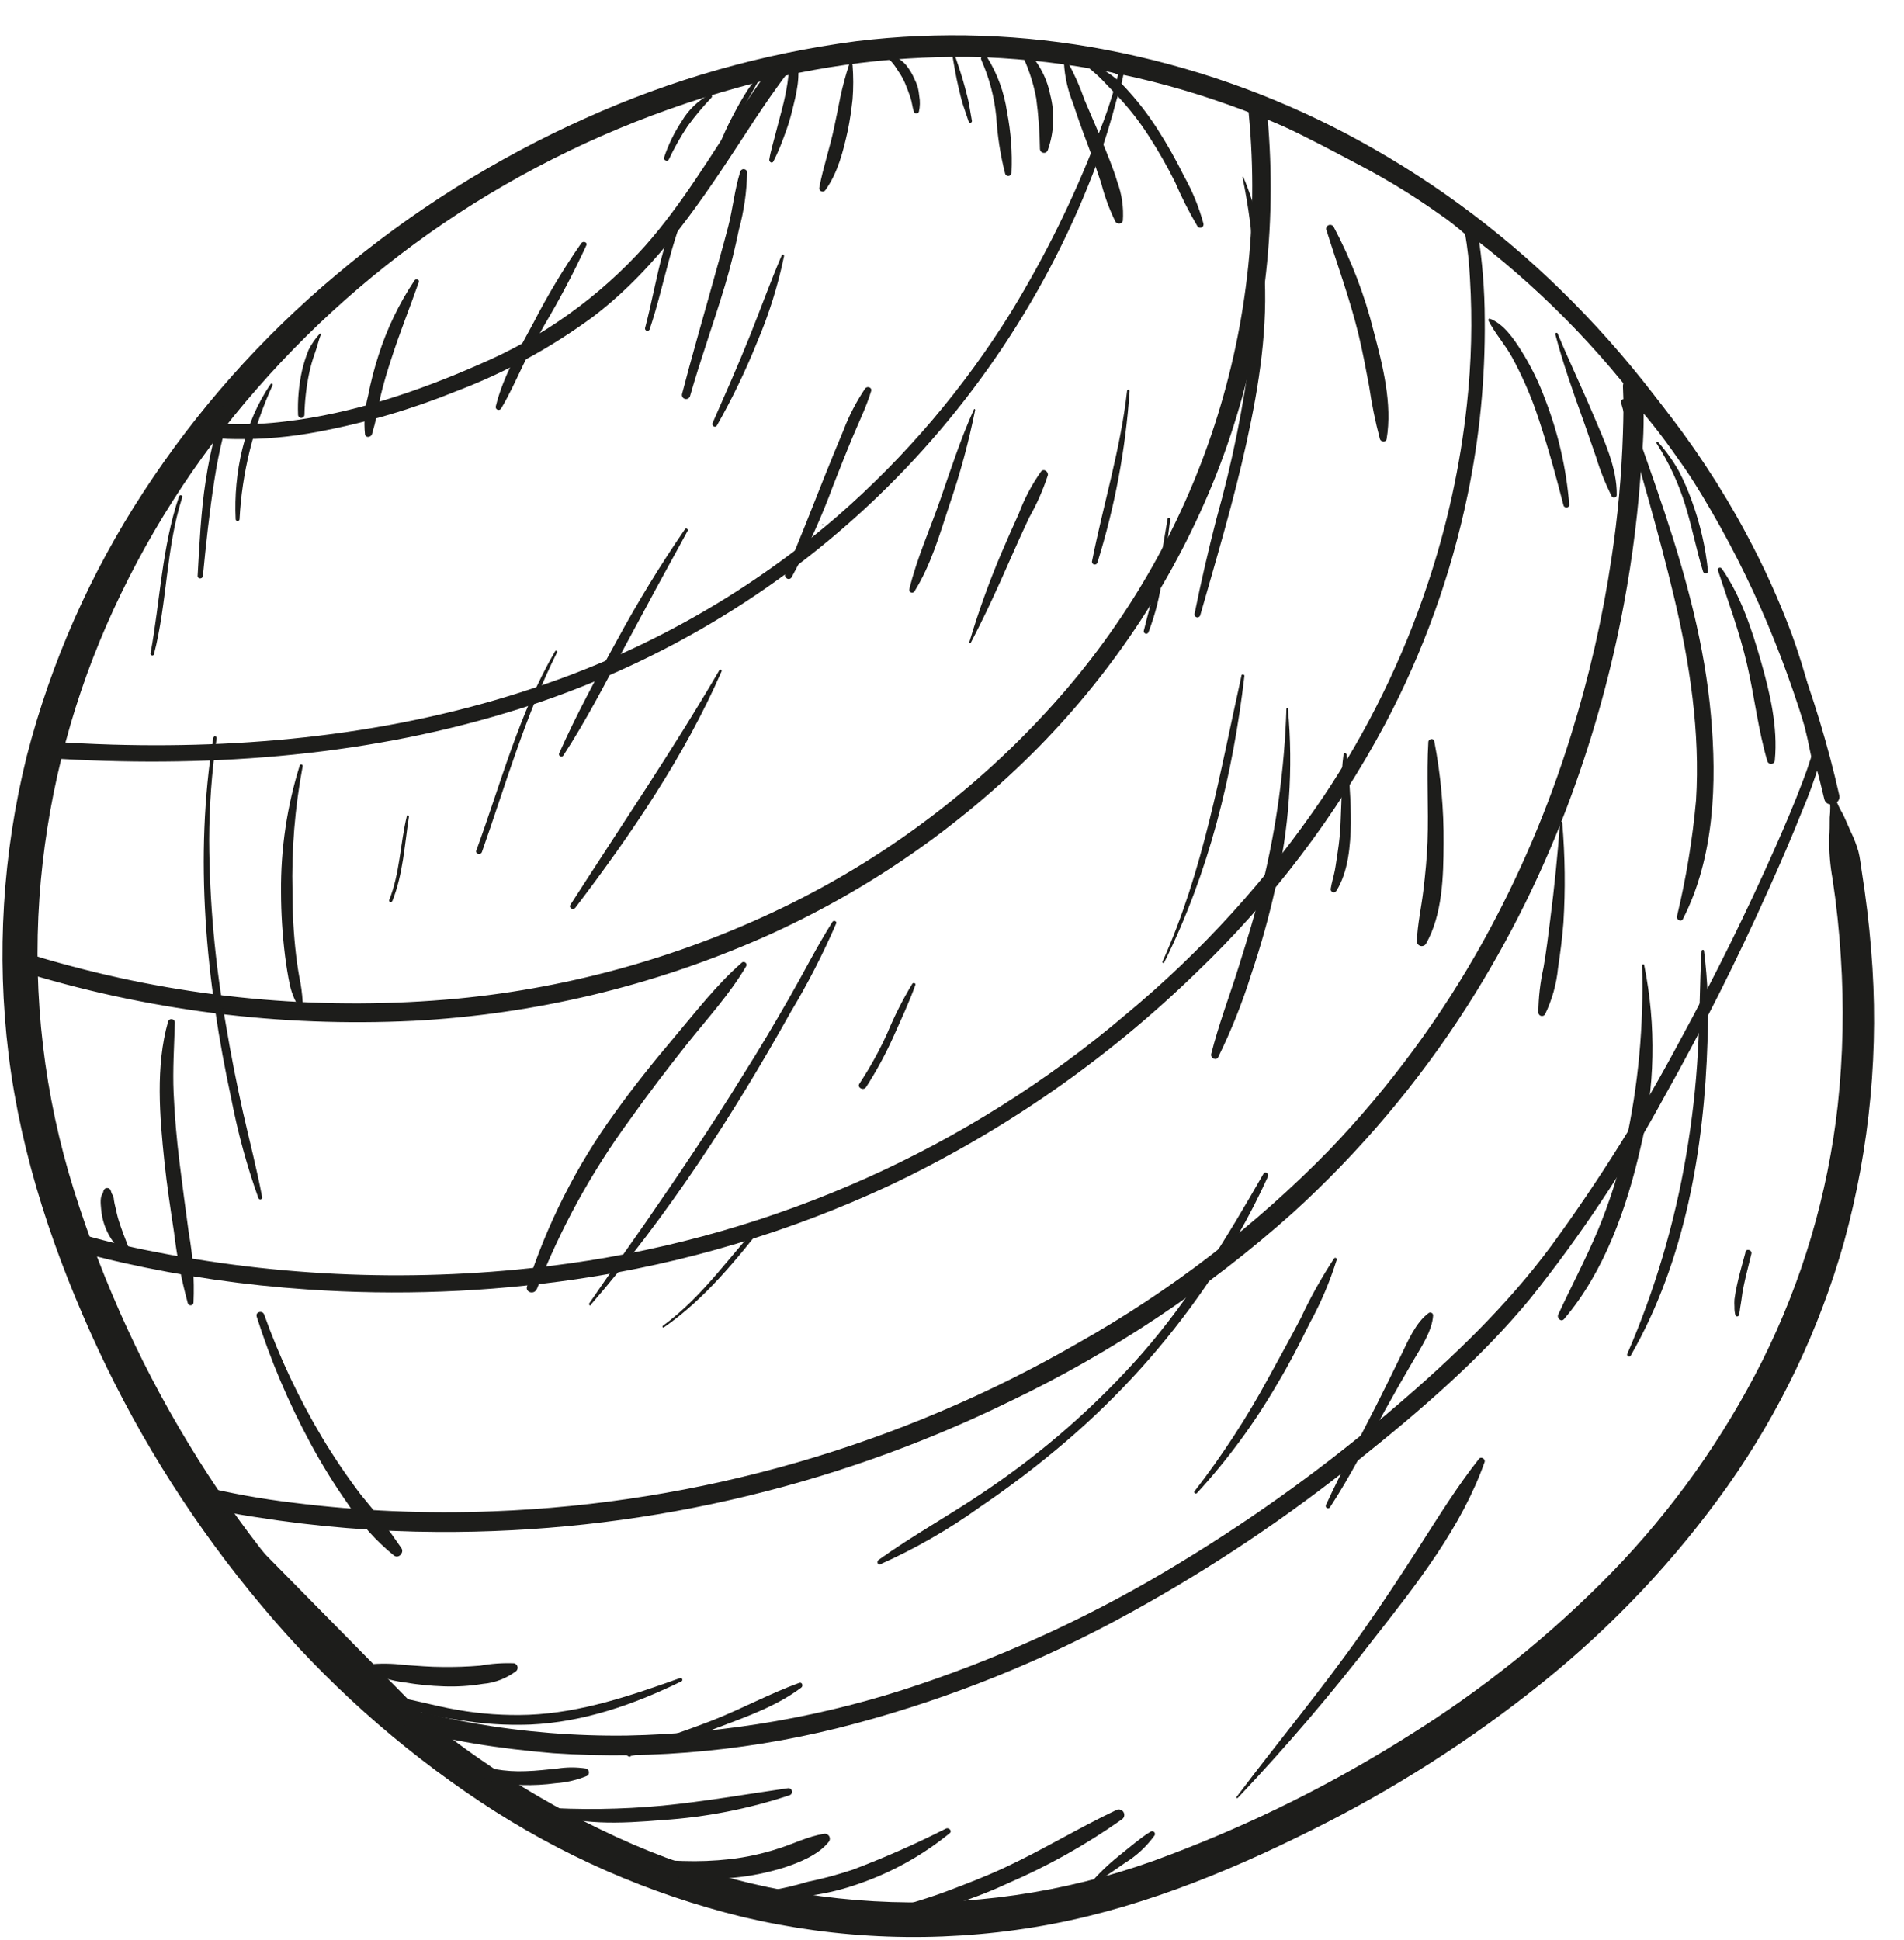 <svg xmlns="http://www.w3.org/2000/svg" width="53" height="54" viewBox="0 0 53 54" fill="none"><path d="M51.198 22.133C50.574 19.369 49.556 16.707 48.176 14.226C46.901 11.961 45.307 9.887 43.44 8.066C41.674 6.339 39.664 4.876 37.472 3.72C35.372 2.616 33.116 1.828 30.78 1.384C28.492 0.947 26.149 0.867 23.836 1.147C21.227 1.488 18.684 2.212 16.291 3.293C13.79 4.414 11.46 5.877 9.371 7.638C7.286 9.38 5.476 11.418 3.998 13.686C2.516 15.95 1.417 18.438 0.744 21.051C0.071 23.763 -0.1 26.572 0.238 29.344C0.589 32.209 1.526 34.966 2.742 37.577C3.935 40.132 5.46 42.523 7.279 44.688C9.036 46.794 11.092 48.638 13.386 50.161C15.605 51.637 18.069 52.718 20.667 53.354C23.326 53.987 26.087 54.084 28.786 53.641C31.501 53.197 34.069 52.159 36.513 50.938C38.805 49.8 40.964 48.419 42.953 46.818C44.91 45.241 46.639 43.406 48.089 41.364C49.55 39.293 50.647 36.994 51.333 34.563C52.059 31.916 52.314 29.163 52.085 26.429C52.027 25.701 51.938 24.974 51.824 24.25C51.795 24.066 51.776 23.874 51.73 23.694C51.676 23.51 51.607 23.331 51.523 23.158C51.455 23.002 51.386 22.847 51.316 22.691C51.217 22.523 51.133 22.347 51.067 22.163C51.046 22.08 50.914 22.114 50.932 22.2C50.952 22.385 50.952 22.57 50.932 22.755C50.932 22.945 50.932 23.133 50.918 23.323C50.912 23.71 50.944 24.095 51.013 24.475C51.121 25.187 51.196 25.907 51.241 26.621C51.333 28.003 51.305 29.39 51.156 30.766C50.881 33.243 50.169 35.652 49.05 37.886C47.964 40.044 46.553 42.027 44.864 43.767C43.168 45.505 41.266 47.033 39.199 48.319C37.108 49.64 34.885 50.747 32.566 51.623C30.101 52.576 27.465 53.024 24.818 52.94C22.172 52.855 19.571 52.241 17.172 51.135C14.786 50.041 12.591 48.58 10.668 46.807C8.678 44.982 6.946 42.9 5.518 40.619C4.045 38.278 2.883 35.76 2.058 33.127C1.233 30.499 0.907 27.742 1.097 24.997C1.281 22.381 1.912 19.815 2.962 17.407C4.01 15.008 5.427 12.783 7.161 10.809C8.904 8.813 10.934 7.08 13.187 5.666C15.466 4.24 17.944 3.152 20.543 2.436C22.783 1.803 25.11 1.52 27.438 1.595C29.732 1.693 31.997 2.134 34.156 2.902C36.382 3.685 38.481 4.781 40.391 6.155C42.414 7.609 44.206 9.353 45.709 11.329C47.321 13.45 48.618 15.785 49.564 18.266C50.06 19.563 50.466 20.891 50.781 22.241C50.841 22.501 51.256 22.389 51.198 22.133Z" fill="#1D1D1B"></path><path d="M31.181 1.855C31.014 2.544 30.792 3.22 30.52 3.876C29.876 5.542 29.083 7.147 28.151 8.673C26.836 10.796 25.208 12.712 23.319 14.359C20.942 16.41 18.19 17.996 15.211 19.029C11.345 20.384 7.214 20.842 3.127 20.725C2.524 20.707 1.923 20.676 1.319 20.635L1.527 20.907C1.813 20.056 2.132 19.216 2.462 18.381C3.05 16.821 3.756 15.307 4.574 13.851C4.943 13.219 5.349 12.563 5.915 12.082L5.707 12.139C5.98 12.194 6.258 12.221 6.536 12.221C7.317 12.233 8.096 12.164 8.862 12.016C10.183 11.768 11.476 11.387 12.719 10.881C14.083 10.363 15.368 9.66 16.537 8.794C18.345 7.407 19.557 5.547 20.78 3.68C21.068 3.234 21.364 2.792 21.677 2.362C21.75 2.262 21.823 2.158 21.899 2.063C21.916 2.041 22.053 1.877 21.933 1.949C21.979 1.933 22.028 1.925 22.078 1.924C22.716 1.82 23.358 1.74 24.001 1.675C25.065 1.561 26.135 1.504 27.205 1.505C28.296 1.483 29.385 1.6 30.445 1.853C30.676 1.91 30.901 1.985 31.121 2.076C31.374 2.18 31.593 1.814 31.338 1.707C29.925 1.114 28.325 1.026 26.805 1.045C25.418 1.068 24.033 1.179 22.66 1.376C22.375 1.396 22.092 1.439 21.814 1.505C21.593 1.577 21.416 1.926 21.284 2.108C21.056 2.421 20.836 2.743 20.62 3.068C19.769 4.355 18.981 5.687 17.953 6.849C16.684 8.261 15.117 9.383 13.362 10.134C11.65 10.889 9.82 11.509 7.95 11.73C7.459 11.792 6.963 11.817 6.468 11.804C6.319 11.804 6.17 11.793 6.02 11.773C5.948 11.773 5.958 11.761 5.846 11.746C5.5 11.705 5.185 12.194 4.992 12.44C4.603 12.957 4.256 13.504 3.956 14.076C2.806 16.175 1.925 18.438 1.15 20.695C1.135 20.74 1.118 20.785 1.104 20.828C1.095 20.859 1.094 20.893 1.101 20.925C1.107 20.957 1.121 20.987 1.141 21.013C1.161 21.04 1.186 21.061 1.216 21.076C1.245 21.091 1.278 21.099 1.311 21.1C5.604 21.38 9.975 21.085 14.104 19.838C17.863 18.713 21.305 16.742 24.16 14.079C27.014 11.416 29.202 8.135 30.551 4.494C30.758 3.927 30.934 3.346 31.085 2.763C31.183 2.498 31.252 2.224 31.293 1.945C31.292 1.933 31.292 1.922 31.293 1.91C31.314 1.812 31.197 1.777 31.181 1.855Z" fill="#1D1D1B"></path><path d="M40.775 6.46C40.85 6.886 40.898 7.316 40.918 7.749C40.988 8.918 40.96 10.092 40.833 11.257C40.649 12.963 40.281 14.645 39.734 16.274C39.038 18.362 38.062 20.349 36.833 22.182C35.3 24.449 33.447 26.49 31.332 28.242C26.947 31.964 21.573 34.367 15.847 35.165C12.018 35.695 8.127 35.588 4.335 34.848C3.542 34.697 2.758 34.505 1.986 34.271L1.883 34.238L2.063 34.416C1.602 33.258 1.287 32.049 1.126 30.815C0.943 29.471 0.837 28.118 0.809 26.762L0.484 27.008C4.046 28.12 7.781 28.596 11.512 28.413C14.871 28.235 18.169 27.449 21.24 26.093C24.111 24.82 26.713 23.023 28.909 20.797C31.048 18.622 32.727 16.049 33.85 13.227C34.995 10.322 35.503 7.21 35.342 4.097C35.322 3.698 35.29 3.297 35.249 2.9L34.922 3.146L35.087 3.217C35.295 3.307 35.502 3.403 35.697 3.499C36.439 3.851 37.162 4.234 37.888 4.619C38.636 5.013 39.356 5.456 40.045 5.944C40.311 6.124 40.564 6.321 40.802 6.535C40.976 6.703 41.241 6.439 41.067 6.274C39.56 4.819 37.618 3.831 35.728 2.951C35.506 2.849 35.284 2.747 35.06 2.655C35.022 2.644 34.982 2.643 34.943 2.65C34.904 2.658 34.867 2.674 34.835 2.698C34.804 2.721 34.778 2.752 34.76 2.787C34.742 2.822 34.733 2.861 34.733 2.9C35.06 5.908 34.745 8.95 33.809 11.83C32.873 14.711 31.337 17.366 29.298 19.625C27.254 21.897 24.793 23.767 22.044 25.136C19.128 26.583 15.965 27.485 12.717 27.796C9.125 28.13 5.501 27.826 2.017 26.9C1.545 26.777 1.076 26.64 0.61 26.49C0.572 26.48 0.532 26.479 0.493 26.487C0.454 26.494 0.418 26.511 0.386 26.535C0.355 26.558 0.33 26.589 0.312 26.624C0.294 26.659 0.285 26.697 0.285 26.736C0.339 29.322 0.577 31.996 1.528 34.43C1.545 34.495 1.577 34.556 1.623 34.606C1.668 34.656 1.725 34.694 1.789 34.717C1.885 34.749 1.98 34.776 2.078 34.805C2.515 34.931 2.956 35.042 3.4 35.142C5.095 35.523 6.817 35.772 8.551 35.889C11.053 36.063 13.568 35.967 16.05 35.603C19.065 35.162 21.999 34.284 24.755 32.998C27.919 31.501 30.808 29.496 33.307 27.065C35.412 25.051 37.182 22.721 38.551 20.161C39.617 18.15 40.392 16.001 40.852 13.778C41.186 12.174 41.346 10.54 41.33 8.902C41.329 8.08 41.263 7.26 41.133 6.447C41.133 6.413 41.119 6.376 41.113 6.339C41.059 6.159 40.735 6.249 40.775 6.46Z" fill="#1D1D1B"></path><path d="M50.416 20.977C50.416 21.033 50.416 20.977 50.416 21.041C50.416 21.104 50.386 21.155 50.37 21.211C50.314 21.395 50.245 21.575 50.177 21.755C49.947 22.369 49.69 22.968 49.425 23.567C48.623 25.382 47.74 27.164 46.792 28.909C45.729 30.911 44.524 32.836 43.186 34.67C41.942 36.348 40.44 37.786 38.848 39.148C36.986 40.746 34.994 42.191 32.893 43.467C30.607 44.868 28.169 46.011 25.624 46.873C22.992 47.769 20.235 48.252 17.451 48.306C16.013 48.325 14.577 48.209 13.161 47.96C12.798 47.894 12.435 47.821 12.077 47.739C11.992 47.721 11.903 47.688 11.816 47.678C11.774 47.678 11.673 47.665 11.764 47.706C11.764 47.706 11.751 47.692 11.745 47.688C11.649 47.605 11.559 47.515 11.478 47.418L8.485 44.38L5.687 41.54L5.529 41.383L5.258 41.843C5.877 42.007 6.505 42.136 7.14 42.229C8.805 42.493 10.488 42.63 12.174 42.639C17.682 42.672 23.121 41.436 28.059 39.03C30.94 37.655 33.607 35.882 35.979 33.764C37.844 32.069 39.475 30.14 40.829 28.025C42.016 26.166 42.995 24.185 43.748 22.117C44.379 20.398 44.864 18.631 45.199 16.833C45.449 15.499 45.615 14.15 45.696 12.796C45.759 12.146 45.77 11.492 45.729 10.84C45.729 10.812 45.729 10.781 45.729 10.752L45.257 10.945C45.772 11.506 46.248 12.101 46.681 12.727C47.734 14.186 48.615 15.76 49.304 17.418C49.798 18.58 50.169 19.789 50.411 21.026C50.449 21.231 50.776 21.147 50.737 20.936C50.55 19.822 50.264 18.727 49.881 17.663C49.521 16.698 49.095 15.758 48.606 14.85C47.91 13.552 47.095 12.32 46.173 11.168C46.003 10.963 45.831 10.746 45.648 10.554C45.609 10.517 45.56 10.492 45.507 10.482C45.454 10.473 45.399 10.478 45.349 10.499C45.299 10.519 45.256 10.553 45.225 10.597C45.194 10.641 45.177 10.693 45.176 10.746C45.199 11.186 45.19 11.628 45.176 12.068C45.139 13.227 45.033 14.383 44.859 15.529C44.61 17.205 44.231 18.86 43.725 20.478C43.11 22.465 42.292 24.384 41.283 26.206C40.118 28.305 38.686 30.248 37.022 31.988C34.96 34.105 32.601 35.919 30.018 37.375C25.062 40.235 19.468 41.846 13.731 42.064C11.872 42.137 10.009 42.058 8.164 41.826C7.277 41.721 6.398 41.562 5.531 41.348L5.415 41.317C5.356 41.302 5.293 41.306 5.236 41.33C5.18 41.353 5.132 41.394 5.101 41.446C5.07 41.498 5.057 41.559 5.065 41.619C5.072 41.68 5.099 41.736 5.142 41.779L7.281 43.95L10.632 47.364C10.859 47.62 11.099 47.864 11.351 48.095C11.534 48.244 11.863 48.263 12.089 48.312C12.462 48.394 12.838 48.467 13.215 48.531C13.938 48.651 14.666 48.735 15.399 48.797C18.239 48.989 21.09 48.708 23.835 47.966C26.488 47.252 29.043 46.221 31.444 44.897C33.7 43.658 35.841 42.225 37.843 40.615C39.53 39.267 41.211 37.823 42.587 36.155C44.003 34.388 45.258 32.499 46.336 30.513C47.391 28.634 48.358 26.709 49.238 24.74C49.564 24.02 49.877 23.295 50.169 22.561C50.351 22.133 50.511 21.695 50.645 21.25C50.68 21.154 50.694 21.052 50.687 20.951C50.672 20.785 50.395 20.82 50.416 20.977Z" fill="#1D1D1B"></path><path d="M22.048 1.638C21.988 1.857 21.946 2.081 21.921 2.307C21.884 2.548 21.834 2.787 21.772 3.023C21.714 3.254 21.648 3.483 21.59 3.716C21.532 3.95 21.451 4.201 21.413 4.447C21.413 4.51 21.49 4.561 21.527 4.494C21.641 4.271 21.739 4.042 21.822 3.806C21.915 3.566 21.992 3.32 22.054 3.07C22.164 2.618 22.305 2.096 22.168 1.638C22.163 1.626 22.155 1.615 22.144 1.608C22.134 1.601 22.121 1.597 22.108 1.597C22.095 1.597 22.082 1.601 22.071 1.608C22.06 1.615 22.052 1.626 22.048 1.638Z" fill="#1D1D1B"></path><path d="M23.636 1.798C23.54 2.091 23.459 2.39 23.394 2.692C23.34 2.974 23.28 3.254 23.222 3.537C23.106 4.101 22.913 4.652 22.807 5.22C22.802 5.242 22.805 5.264 22.815 5.283C22.825 5.303 22.842 5.318 22.863 5.326C22.883 5.334 22.906 5.335 22.927 5.329C22.948 5.322 22.966 5.308 22.977 5.29C23.323 4.809 23.473 4.206 23.599 3.637C23.659 3.348 23.699 3.058 23.732 2.765C23.757 2.448 23.757 2.129 23.732 1.812C23.732 1.8 23.728 1.789 23.72 1.78C23.712 1.771 23.701 1.765 23.689 1.763C23.677 1.761 23.665 1.764 23.655 1.77C23.645 1.777 23.638 1.786 23.634 1.798H23.636Z" fill="#1D1D1B"></path><path d="M21.763 7.1C21.446 7.839 21.175 8.594 20.872 9.351C20.545 10.169 20.188 10.969 19.836 11.773C19.803 11.853 19.91 11.922 19.956 11.843C20.378 11.101 20.749 10.333 21.067 9.543C21.401 8.764 21.655 7.954 21.826 7.125C21.826 7.092 21.784 7.068 21.77 7.1H21.763Z" fill="#1D1D1B"></path><path d="M19.06 14.739C18.38 15.73 17.754 16.754 17.182 17.808C16.612 18.841 16.044 19.889 15.565 20.967C15.559 20.982 15.558 20.998 15.563 21.014C15.568 21.029 15.578 21.042 15.592 21.05C15.607 21.058 15.623 21.061 15.639 21.058C15.655 21.055 15.67 21.046 15.679 21.032C16.324 20.044 16.865 18.987 17.42 17.947C17.976 16.908 18.56 15.832 19.139 14.78C19.145 14.77 19.147 14.758 19.144 14.746C19.141 14.734 19.134 14.724 19.123 14.718C19.113 14.712 19.1 14.71 19.088 14.713C19.076 14.716 19.066 14.723 19.06 14.733V14.739Z" fill="#1D1D1B"></path><path d="M22.898 14.623C22.902 14.623 22.906 14.621 22.909 14.618C22.912 14.616 22.914 14.612 22.914 14.608C22.914 14.604 22.912 14.6 22.909 14.597C22.906 14.594 22.902 14.592 22.898 14.592C22.894 14.592 22.89 14.594 22.887 14.597C22.884 14.6 22.883 14.604 22.883 14.608C22.883 14.612 22.884 14.616 22.887 14.618C22.89 14.621 22.894 14.623 22.898 14.623Z" fill="#1D1D1B"></path><path d="M24.081 10.815C23.835 11.181 23.632 11.573 23.476 11.984C23.29 12.423 23.111 12.867 22.933 13.311C22.581 14.195 22.239 15.085 21.857 15.959C21.806 16.077 21.969 16.182 22.038 16.063C22.484 15.244 22.869 14.394 23.19 13.52C23.366 13.074 23.54 12.628 23.725 12.186C23.909 11.744 24.114 11.331 24.249 10.887C24.282 10.781 24.139 10.736 24.081 10.815Z" fill="#1D1D1B"></path><path d="M20.024 18.655C18.722 20.883 17.269 23.015 15.878 25.183C15.82 25.271 15.957 25.343 16.017 25.263C17.574 23.217 19.058 21.04 20.086 18.686C20.1 18.651 20.053 18.62 20.032 18.655H20.024Z" fill="#1D1D1B"></path><path d="M16.437 36.325C18.591 33.841 20.411 31.032 22.009 28.172C22.486 27.377 22.91 26.551 23.277 25.701C23.302 25.64 23.205 25.605 23.172 25.658C22.734 26.354 22.363 27.09 21.953 27.804C21.543 28.518 21.124 29.226 20.678 29.93C19.822 31.319 18.908 32.671 17.984 34.009C17.455 34.766 16.922 35.517 16.402 36.278C16.377 36.315 16.433 36.358 16.462 36.325H16.437Z" fill="#1D1D1B"></path><path d="M27.022 17.892C27.42 17.131 27.774 16.36 28.118 15.574C28.29 15.183 28.464 14.795 28.647 14.408C28.859 14.034 29.033 13.64 29.167 13.232C29.192 13.133 29.057 13.027 28.98 13.123C28.723 13.486 28.514 13.88 28.359 14.296C28.189 14.668 28.025 15.044 27.863 15.421C27.524 16.222 27.23 17.042 26.982 17.876C26.982 17.896 27.009 17.91 27.018 17.89L27.022 17.892Z" fill="#1D1D1B"></path><path d="M28.374 1.374C28.599 1.804 28.758 2.264 28.845 2.741C28.907 3.209 28.942 3.68 28.948 4.152C28.95 4.178 28.96 4.202 28.978 4.221C28.996 4.239 29.019 4.251 29.045 4.255C29.071 4.258 29.097 4.253 29.119 4.239C29.141 4.226 29.157 4.205 29.166 4.181C29.343 3.684 29.367 3.147 29.234 2.636C29.132 2.122 28.865 1.653 28.471 1.3C28.461 1.29 28.447 1.285 28.432 1.284C28.417 1.283 28.403 1.288 28.391 1.296C28.379 1.305 28.371 1.318 28.368 1.332C28.365 1.346 28.367 1.361 28.374 1.374Z" fill="#1D1D1B"></path><path d="M26.504 1.507C26.56 1.824 26.61 2.143 26.687 2.458C26.726 2.614 26.759 2.773 26.809 2.925C26.859 3.076 26.913 3.23 26.964 3.383C26.968 3.395 26.976 3.405 26.986 3.411C26.997 3.417 27.01 3.418 27.021 3.415C27.033 3.412 27.043 3.404 27.049 3.393C27.055 3.383 27.057 3.37 27.054 3.359C27.027 3.199 27 3.039 26.971 2.882C26.942 2.724 26.894 2.567 26.855 2.413C26.774 2.1 26.666 1.8 26.564 1.491C26.562 1.483 26.557 1.476 26.55 1.472C26.543 1.468 26.534 1.467 26.526 1.469C26.518 1.471 26.511 1.477 26.507 1.484C26.503 1.491 26.502 1.499 26.504 1.507Z" fill="#1D1D1B"></path><path d="M34.587 4.936C34.75 5.726 34.856 6.525 34.907 7.33C34.937 8.107 34.909 8.886 34.824 9.66C34.624 11.276 34.302 12.874 33.86 14.443C33.635 15.316 33.432 16.195 33.252 17.082C33.247 17.103 33.249 17.125 33.26 17.143C33.271 17.162 33.289 17.175 33.309 17.181C33.33 17.187 33.353 17.184 33.371 17.174C33.39 17.163 33.404 17.146 33.41 17.125C33.866 15.529 34.341 13.946 34.697 12.325C35.054 10.705 35.304 9.099 35.19 7.463C35.149 6.59 34.952 5.731 34.608 4.926C34.608 4.913 34.583 4.926 34.587 4.936Z" fill="#1D1D1B"></path><path d="M32.501 14.441C32.412 14.979 32.323 15.517 32.211 16.051C32.099 16.585 31.962 17.051 31.84 17.552C31.837 17.561 31.837 17.57 31.838 17.579C31.839 17.588 31.841 17.596 31.846 17.604C31.855 17.62 31.87 17.631 31.887 17.636C31.905 17.641 31.924 17.639 31.94 17.63C31.956 17.621 31.967 17.606 31.972 17.589C32.16 17.096 32.289 16.583 32.356 16.061C32.443 15.525 32.509 14.989 32.575 14.451C32.575 14.408 32.507 14.398 32.501 14.441Z" fill="#1D1D1B"></path><path d="M34.557 18.808C33.958 21.507 33.504 24.222 32.36 26.765C32.346 26.795 32.391 26.822 32.406 26.791C33.649 24.287 34.315 21.583 34.64 18.813C34.64 18.765 34.567 18.755 34.557 18.8V18.808Z" fill="#1D1D1B"></path><path d="M45.119 11.192C45.627 13.002 46.17 14.803 46.603 16.634C47.037 18.465 47.329 20.384 47.211 22.278C47.113 23.365 46.935 24.444 46.68 25.506C46.659 25.602 46.8 25.674 46.848 25.576C47.725 23.858 47.795 21.787 47.625 19.903C47.453 17.978 46.947 16.096 46.338 14.265C45.992 13.223 45.617 12.192 45.254 11.155C45.248 11.139 45.235 11.127 45.22 11.119C45.204 11.112 45.187 11.11 45.17 11.115C45.154 11.119 45.139 11.13 45.13 11.144C45.121 11.158 45.117 11.175 45.119 11.192Z" fill="#1D1D1B"></path><path d="M47.819 15.87C48.105 16.744 48.426 17.603 48.633 18.501C48.841 19.399 48.938 20.312 49.197 21.188C49.204 21.212 49.22 21.232 49.241 21.246C49.262 21.26 49.287 21.265 49.312 21.262C49.337 21.259 49.361 21.247 49.377 21.228C49.394 21.21 49.404 21.186 49.404 21.161C49.494 20.24 49.268 19.279 49.015 18.397C48.762 17.515 48.461 16.589 47.927 15.825C47.891 15.776 47.8 15.805 47.821 15.87H47.819Z" fill="#1D1D1B"></path><path d="M47.365 26.466C47.309 27.401 47.317 28.34 47.263 29.275C47.209 30.241 47.099 31.203 46.936 32.157C46.614 34.056 46.065 35.911 45.298 37.681C45.271 37.742 45.356 37.796 45.391 37.734C46.909 35.093 47.439 31.971 47.531 28.97C47.57 28.133 47.537 27.295 47.433 26.464C47.433 26.423 47.367 26.435 47.365 26.464V26.466Z" fill="#1D1D1B"></path><path d="M48.584 34.87C48.505 35.165 48.418 35.457 48.354 35.756C48.323 35.891 48.298 36.028 48.281 36.165C48.276 36.233 48.276 36.302 48.281 36.37C48.278 36.45 48.287 36.529 48.306 36.607C48.31 36.617 48.316 36.625 48.325 36.631C48.334 36.638 48.344 36.641 48.355 36.641C48.366 36.641 48.376 36.638 48.385 36.631C48.394 36.625 48.4 36.617 48.404 36.607C48.422 36.536 48.435 36.463 48.441 36.39C48.451 36.323 48.466 36.255 48.474 36.186C48.49 36.042 48.514 35.899 48.545 35.758C48.605 35.468 48.686 35.183 48.752 34.899C48.779 34.788 48.609 34.741 48.582 34.852L48.584 34.87Z" fill="#1D1D1B"></path><path d="M34.453 50.044C35.8 48.622 37.072 47.133 38.265 45.582C39.436 44.091 40.69 42.495 41.326 40.693C41.355 40.609 41.229 40.531 41.171 40.602C40.568 41.364 40.049 42.202 39.527 43.017C39.005 43.831 38.491 44.614 37.941 45.394C36.828 46.983 35.587 48.463 34.418 50.019C34.405 50.038 34.434 50.058 34.449 50.044H34.453Z" fill="#1D1D1B"></path><path d="M37.024 41.949C37.592 41.085 38.06 40.148 38.556 39.246C38.809 38.788 39.068 38.336 39.331 37.886C39.551 37.509 39.864 37.055 39.893 36.611C39.893 36.597 39.889 36.584 39.882 36.572C39.875 36.559 39.865 36.549 39.853 36.542C39.841 36.535 39.827 36.532 39.813 36.532C39.799 36.531 39.785 36.535 39.773 36.542C39.41 36.807 39.2 37.309 39.01 37.7C38.78 38.17 38.552 38.641 38.315 39.107C37.849 40.032 37.341 40.948 36.912 41.883C36.908 41.891 36.905 41.898 36.904 41.907C36.903 41.915 36.903 41.924 36.905 41.932C36.907 41.94 36.911 41.948 36.916 41.955C36.921 41.961 36.928 41.967 36.935 41.971C36.942 41.975 36.95 41.978 36.959 41.98C36.967 41.981 36.976 41.98 36.984 41.978C36.992 41.976 37 41.972 37.007 41.967C37.014 41.962 37.02 41.956 37.024 41.949Z" fill="#1D1D1B"></path><path d="M10.539 47.268C11.245 47.57 11.99 47.772 12.753 47.868C13.414 47.981 14.085 48.026 14.755 48.001C16.237 47.935 17.657 47.44 18.971 46.796C19.02 46.771 18.985 46.685 18.931 46.706C17.57 47.193 16.179 47.669 14.72 47.728C14.059 47.752 13.398 47.707 12.746 47.593C12.021 47.473 11.296 47.237 10.566 47.166C10.554 47.166 10.542 47.169 10.532 47.176C10.522 47.184 10.515 47.194 10.512 47.205C10.509 47.217 10.51 47.229 10.515 47.24C10.52 47.252 10.528 47.261 10.539 47.266V47.268Z" fill="#1D1D1B"></path><path d="M14.983 50.366C16.057 50.828 17.296 50.752 18.439 50.658C19.645 50.58 20.837 50.347 21.983 49.965C22.006 49.956 22.026 49.938 22.037 49.916C22.048 49.894 22.051 49.868 22.044 49.844C22.037 49.82 22.022 49.8 22.001 49.786C21.979 49.773 21.954 49.768 21.929 49.772C20.768 49.938 19.605 50.143 18.439 50.257C17.296 50.364 16.147 50.379 15.002 50.302C14.969 50.302 14.952 50.351 14.983 50.366Z" fill="#1D1D1B"></path><path d="M17.548 48.878C17.98 48.78 18.406 48.653 18.82 48.496C19.235 48.361 19.627 48.22 20.024 48.068C20.802 47.774 21.633 47.477 22.304 46.972C22.363 46.929 22.334 46.81 22.246 46.841C21.44 47.133 20.681 47.544 19.881 47.864C19.483 48.019 19.084 48.165 18.681 48.301C18.281 48.438 17.863 48.539 17.475 48.711C17.365 48.758 17.448 48.915 17.552 48.891L17.548 48.878Z" fill="#1D1D1B"></path><path d="M21.155 52.698C21.402 52.714 21.644 52.772 21.895 52.782C22.115 52.792 22.335 52.785 22.554 52.761C23.021 52.698 23.479 52.585 23.922 52.426C24.836 52.109 25.687 51.635 26.434 51.026C26.515 50.963 26.413 50.857 26.332 50.895C25.486 51.324 24.616 51.707 23.727 52.043C23.316 52.179 22.897 52.291 22.473 52.379C22.042 52.508 21.601 52.604 21.155 52.667C21.152 52.666 21.15 52.666 21.147 52.666C21.144 52.667 21.142 52.667 21.14 52.669C21.137 52.67 21.136 52.673 21.134 52.675C21.133 52.677 21.133 52.68 21.133 52.682C21.133 52.685 21.133 52.688 21.134 52.69C21.136 52.692 21.137 52.694 21.14 52.696C21.142 52.697 21.144 52.698 21.147 52.699C21.15 52.699 21.152 52.699 21.155 52.698Z" fill="#1D1D1B"></path><path d="M24.494 43.543C25.471 43.108 26.4 42.575 27.267 41.953C28.1 41.389 28.9 40.78 29.663 40.128C31.138 38.868 32.44 37.424 33.537 35.832C34.217 34.858 34.805 33.826 35.295 32.747C35.332 32.663 35.216 32.589 35.168 32.673C34.169 34.42 33.127 36.137 31.798 37.665C30.519 39.117 29.056 40.402 27.446 41.487C26.465 42.156 25.419 42.727 24.455 43.418C24.397 43.459 24.43 43.575 24.509 43.543H24.494Z" fill="#1D1D1B"></path><path d="M18.48 36.945C19.612 36.163 20.505 35.056 21.346 33.988C21.382 33.945 21.324 33.88 21.28 33.925C20.335 34.921 19.581 36.077 18.453 36.9C18.426 36.92 18.453 36.965 18.48 36.945Z" fill="#1D1D1B"></path><path d="M24.104 30.265C24.399 29.808 24.658 29.33 24.879 28.833C25.086 28.369 25.308 27.898 25.48 27.415C25.498 27.364 25.424 27.34 25.395 27.381C25.128 27.822 24.895 28.283 24.698 28.759C24.477 29.246 24.218 29.714 23.923 30.161C23.849 30.271 24.029 30.365 24.104 30.265Z" fill="#1D1D1B"></path><path d="M37.399 20.996C37.358 21.298 37.34 21.603 37.347 21.908C37.347 22.209 37.33 22.51 37.32 22.808C37.311 23.12 37.282 23.431 37.233 23.739C37.206 23.903 37.187 24.069 37.156 24.232C37.125 24.396 37.069 24.562 37.044 24.727C37.038 24.747 37.04 24.768 37.048 24.787C37.057 24.806 37.073 24.821 37.092 24.829C37.111 24.837 37.133 24.838 37.153 24.831C37.173 24.825 37.19 24.811 37.2 24.793C37.538 24.253 37.589 23.53 37.604 22.913C37.604 22.587 37.593 22.266 37.571 21.943C37.559 21.626 37.529 21.31 37.482 20.996C37.479 20.987 37.473 20.98 37.466 20.974C37.458 20.969 37.449 20.966 37.44 20.966C37.431 20.966 37.422 20.969 37.414 20.974C37.407 20.98 37.401 20.987 37.399 20.996Z" fill="#1D1D1B"></path><path d="M7.534 10.691C6.796 11.75 6.498 13.18 6.56 14.451C6.56 14.465 6.566 14.478 6.576 14.488C6.586 14.498 6.6 14.504 6.614 14.504C6.628 14.504 6.642 14.498 6.652 14.488C6.662 14.478 6.668 14.465 6.668 14.451C6.736 13.162 7.049 11.897 7.588 10.721C7.592 10.714 7.593 10.706 7.591 10.698C7.589 10.69 7.584 10.683 7.577 10.679C7.569 10.675 7.561 10.674 7.553 10.676C7.545 10.678 7.538 10.683 7.534 10.691Z" fill="#1D1D1B"></path><path d="M4.984 13.815C4.506 15.224 4.458 16.73 4.191 18.183C4.178 18.244 4.269 18.273 4.286 18.209C4.657 16.777 4.616 15.261 5.074 13.839C5.092 13.784 5.003 13.759 4.984 13.815Z" fill="#1D1D1B"></path><path d="M5.939 20.527C5.399 23.854 5.732 27.317 6.441 30.597C6.621 31.531 6.872 32.451 7.193 33.348C7.198 33.361 7.207 33.372 7.219 33.378C7.232 33.385 7.246 33.386 7.259 33.383C7.272 33.379 7.284 33.37 7.291 33.359C7.298 33.347 7.3 33.333 7.297 33.32C7.148 32.528 6.943 31.75 6.766 30.967C6.583 30.149 6.422 29.326 6.284 28.498C5.985 26.809 5.831 25.098 5.823 23.383C5.825 22.433 5.894 21.484 6.031 20.544C6.031 20.49 5.956 20.468 5.948 20.521L5.939 20.527Z" fill="#1D1D1B"></path><path d="M2.877 33.15C2.877 33.182 2.857 33.215 2.848 33.25L2.883 33.191C2.769 33.297 2.805 33.512 2.815 33.655C2.828 33.803 2.858 33.95 2.906 34.091C3 34.368 3.162 34.618 3.379 34.817C3.456 34.891 3.617 34.817 3.572 34.705C3.478 34.467 3.387 34.226 3.308 33.982C3.269 33.862 3.244 33.737 3.215 33.612C3.196 33.545 3.184 33.475 3.172 33.407C3.171 33.327 3.14 33.25 3.085 33.191L3.12 33.25C3.107 33.217 3.097 33.182 3.087 33.15C3.082 33.126 3.069 33.105 3.05 33.09C3.031 33.074 3.007 33.066 2.983 33.066C2.959 33.066 2.935 33.074 2.916 33.09C2.897 33.105 2.884 33.126 2.879 33.15H2.877Z" fill="#1D1D1B"></path><path d="M7.143 36.638C7.532 37.866 8.038 39.056 8.652 40.192C8.964 40.769 9.31 41.328 9.688 41.865C10.034 42.407 10.467 42.891 10.969 43.297C11.097 43.391 11.253 43.213 11.176 43.093C10.826 42.579 10.45 42.084 10.049 41.609C9.661 41.098 9.301 40.567 8.971 40.018C8.321 38.929 7.779 37.781 7.354 36.589C7.309 36.46 7.103 36.513 7.147 36.644L7.143 36.638Z" fill="#1D1D1B"></path><path d="M10.923 25.075C11.222 24.326 11.261 23.516 11.383 22.73C11.383 22.691 11.334 22.675 11.325 22.714C11.137 23.491 11.135 24.297 10.834 25.05C10.811 25.105 10.9 25.128 10.923 25.075Z" fill="#1D1D1B"></path><path d="M13.948 11.372C14.178 10.987 14.363 10.576 14.555 10.175C14.748 9.774 14.947 9.418 15.154 9.046C15.582 8.326 15.973 7.585 16.323 6.826C16.361 6.74 16.23 6.701 16.182 6.767C15.691 7.472 15.248 8.209 14.856 8.972C14.458 9.713 13.998 10.49 13.801 11.31C13.796 11.329 13.798 11.348 13.807 11.366C13.815 11.383 13.83 11.396 13.848 11.403C13.866 11.411 13.885 11.412 13.904 11.406C13.922 11.4 13.938 11.388 13.948 11.372Z" fill="#1D1D1B"></path><path d="M30.185 1.777C30.339 1.926 30.513 2.051 30.664 2.208C30.815 2.366 30.952 2.509 31.097 2.661C31.433 3.016 31.734 3.402 31.995 3.814C32.256 4.218 32.494 4.636 32.708 5.067C32.889 5.488 33.097 5.898 33.33 6.294C33.341 6.313 33.359 6.327 33.381 6.334C33.402 6.341 33.425 6.34 33.446 6.331C33.467 6.323 33.484 6.307 33.493 6.287C33.503 6.267 33.505 6.244 33.499 6.222C33.375 5.765 33.195 5.325 32.963 4.911C32.736 4.449 32.482 4 32.202 3.567C31.942 3.163 31.646 2.783 31.317 2.431C31.017 2.101 30.631 1.858 30.202 1.728C30.196 1.726 30.19 1.727 30.185 1.729C30.179 1.732 30.175 1.736 30.172 1.741C30.169 1.746 30.168 1.752 30.169 1.758C30.17 1.763 30.173 1.769 30.177 1.773L30.185 1.777Z" fill="#1D1D1B"></path><path d="M24.789 1.689C24.868 1.775 24.937 1.869 24.996 1.969C25.074 2.077 25.139 2.192 25.191 2.313C25.245 2.438 25.293 2.571 25.338 2.7C25.384 2.829 25.394 2.97 25.438 3.109C25.443 3.123 25.452 3.136 25.465 3.145C25.478 3.154 25.493 3.158 25.508 3.158C25.524 3.158 25.539 3.154 25.552 3.145C25.564 3.136 25.574 3.123 25.579 3.109C25.611 2.967 25.615 2.82 25.589 2.677C25.581 2.593 25.568 2.51 25.548 2.428C25.523 2.35 25.493 2.274 25.456 2.201C25.397 2.063 25.32 1.934 25.226 1.816C25.133 1.707 25.017 1.62 24.886 1.56C24.799 1.519 24.7 1.628 24.779 1.699L24.789 1.689Z" fill="#1D1D1B"></path><path d="M21.222 2.008C21.067 2.162 20.928 2.331 20.807 2.512C20.677 2.716 20.556 2.921 20.445 3.138C20.204 3.58 20.006 4.043 19.852 4.521C19.849 4.531 19.85 4.542 19.855 4.552C19.86 4.561 19.868 4.569 19.878 4.573C19.888 4.577 19.899 4.578 19.91 4.575C19.92 4.571 19.929 4.565 19.935 4.556C20.181 4.126 20.37 3.666 20.583 3.22C20.687 3.015 20.791 2.81 20.913 2.606C21.035 2.401 21.12 2.221 21.251 2.041C21.251 2.023 21.234 2.002 21.22 2.017L21.222 2.008Z" fill="#1D1D1B"></path><path d="M19.336 5.171C19.122 5.418 18.944 5.694 18.807 5.989C18.665 6.328 18.547 6.676 18.453 7.031C18.262 7.726 18.14 8.438 17.955 9.136C17.953 9.151 17.957 9.167 17.966 9.18C17.975 9.193 17.988 9.203 18.003 9.207C18.019 9.211 18.035 9.21 18.049 9.203C18.064 9.197 18.075 9.185 18.082 9.171C18.527 7.851 18.704 6.446 19.386 5.204C19.4 5.175 19.359 5.14 19.336 5.167V5.171Z" fill="#1D1D1B"></path><path d="M36.925 6.411C37.226 7.372 37.574 8.317 37.813 9.295C37.929 9.776 38.02 10.263 38.111 10.748C38.183 11.244 38.283 11.736 38.412 12.221C38.438 12.305 38.582 12.321 38.598 12.221C38.762 11.243 38.492 10.175 38.24 9.23C37.99 8.221 37.618 7.247 37.131 6.327C37.125 6.313 37.117 6.301 37.106 6.291C37.096 6.281 37.084 6.272 37.07 6.267C37.057 6.261 37.042 6.258 37.027 6.258C37.013 6.258 36.998 6.261 36.985 6.266C36.971 6.272 36.959 6.28 36.948 6.29C36.938 6.3 36.929 6.313 36.924 6.326C36.918 6.339 36.915 6.354 36.915 6.368C36.915 6.383 36.918 6.397 36.923 6.411H36.925Z" fill="#1D1D1B"></path><path d="M41.425 8.907C41.61 9.279 41.906 9.598 42.103 9.968C42.344 10.415 42.552 10.877 42.725 11.354C43.038 12.241 43.287 13.158 43.523 14.068C43.546 14.152 43.691 14.138 43.682 14.046C43.601 13.044 43.376 12.059 43.013 11.12C42.838 10.644 42.614 10.187 42.343 9.756C42.136 9.428 41.854 9.011 41.467 8.868C41.442 8.868 41.425 8.888 41.436 8.907H41.425Z" fill="#1D1D1B"></path><path d="M43.292 9.299C43.499 10.083 43.767 10.85 44.042 11.615C44.175 11.981 44.297 12.352 44.428 12.72C44.542 13.098 44.689 13.466 44.867 13.819C44.876 13.832 44.889 13.841 44.903 13.847C44.918 13.852 44.934 13.853 44.949 13.849C44.964 13.845 44.978 13.836 44.988 13.824C44.998 13.812 45.003 13.797 45.004 13.782C45.017 13.008 44.639 12.231 44.345 11.531C44.026 10.774 43.671 10.036 43.358 9.281C43.355 9.274 43.349 9.268 43.341 9.265C43.334 9.262 43.325 9.262 43.318 9.264C43.31 9.266 43.303 9.271 43.298 9.277C43.294 9.284 43.292 9.291 43.292 9.299Z" fill="#1D1D1B"></path><path d="M46.114 12.342C46.459 12.878 46.728 13.459 46.914 14.068C47.104 14.682 47.218 15.296 47.407 15.909C47.43 15.981 47.552 15.973 47.544 15.891C47.475 15.23 47.326 14.579 47.098 13.954C46.996 13.664 46.873 13.382 46.731 13.109C46.569 12.821 46.375 12.552 46.155 12.305C46.136 12.282 46.097 12.305 46.114 12.338V12.342Z" fill="#1D1D1B"></path><path d="M5.387 36.249C5.414 35.605 5.37 34.959 5.256 34.324C5.167 33.667 5.078 33.009 4.997 32.352C4.916 31.695 4.862 31.069 4.833 30.425C4.804 29.78 4.848 29.111 4.868 28.455C4.867 28.433 4.858 28.412 4.843 28.396C4.827 28.38 4.807 28.369 4.785 28.366C4.763 28.363 4.74 28.367 4.721 28.379C4.702 28.39 4.688 28.407 4.68 28.428C4.323 29.68 4.446 31.088 4.578 32.352C4.647 32.998 4.744 33.641 4.842 34.285C4.921 34.955 5.05 35.618 5.227 36.27C5.232 36.289 5.243 36.306 5.26 36.317C5.276 36.329 5.296 36.334 5.316 36.331C5.336 36.328 5.354 36.319 5.367 36.303C5.38 36.288 5.387 36.269 5.387 36.249Z" fill="#1D1D1B"></path><path d="M8.91 9.279C8.78 9.418 8.671 9.575 8.587 9.745C8.513 9.931 8.452 10.122 8.407 10.316C8.318 10.719 8.281 11.132 8.297 11.544C8.297 11.567 8.306 11.589 8.323 11.606C8.34 11.622 8.362 11.632 8.386 11.632C8.41 11.632 8.432 11.622 8.449 11.606C8.466 11.589 8.475 11.567 8.475 11.544C8.483 11.152 8.527 10.763 8.608 10.38C8.647 10.197 8.698 10.017 8.761 9.842C8.827 9.664 8.865 9.479 8.935 9.301C8.935 9.287 8.919 9.275 8.91 9.287V9.279Z" fill="#1D1D1B"></path><path d="M6.432 10.83C6.227 11.207 6.082 11.614 6.003 12.035C5.887 12.475 5.795 12.921 5.727 13.371C5.59 14.251 5.553 15.142 5.501 16.03C5.501 16.124 5.64 16.122 5.648 16.03C5.733 15.149 5.828 14.267 5.963 13.391C6.027 12.97 6.108 12.552 6.212 12.139C6.316 11.726 6.512 11.321 6.602 10.912C6.607 10.89 6.604 10.868 6.594 10.849C6.584 10.829 6.567 10.814 6.546 10.806C6.526 10.797 6.503 10.797 6.482 10.803C6.461 10.81 6.443 10.824 6.432 10.842V10.83Z" fill="#1D1D1B"></path><path d="M10.353 12.09C10.455 11.746 10.534 11.395 10.589 11.041C10.677 10.67 10.786 10.31 10.905 9.95C11.133 9.242 11.412 8.555 11.657 7.853C11.684 7.782 11.578 7.747 11.539 7.804C11.108 8.45 10.77 9.151 10.536 9.889C10.416 10.262 10.318 10.642 10.243 11.026C10.152 11.373 10.124 11.734 10.16 12.09C10.177 12.197 10.322 12.172 10.353 12.09Z" fill="#1D1D1B"></path><path d="M19.734 2.638C19.418 2.812 19.156 3.067 18.975 3.377C18.768 3.689 18.604 4.027 18.486 4.381C18.457 4.459 18.584 4.512 18.619 4.436C18.77 4.114 18.945 3.804 19.143 3.508C19.345 3.232 19.564 2.97 19.8 2.722C19.806 2.718 19.811 2.712 19.814 2.706C19.817 2.7 19.82 2.694 19.821 2.687C19.822 2.68 19.821 2.673 19.819 2.666C19.817 2.659 19.814 2.653 19.81 2.647C19.805 2.642 19.8 2.637 19.794 2.634C19.788 2.63 19.781 2.628 19.774 2.627C19.767 2.626 19.76 2.627 19.753 2.629C19.746 2.631 19.74 2.634 19.734 2.638Z" fill="#1D1D1B"></path><path d="M17.724 51.863C17.879 51.991 18.066 52.077 18.265 52.113C18.481 52.172 18.701 52.215 18.924 52.242C19.418 52.304 19.918 52.312 20.414 52.264C20.892 52.219 21.363 52.125 21.82 51.982C22.257 51.838 22.773 51.632 23.063 51.272C23.084 51.25 23.096 51.222 23.099 51.192C23.102 51.163 23.096 51.133 23.081 51.107C23.065 51.082 23.042 51.062 23.014 51.05C22.987 51.038 22.956 51.036 22.927 51.043C22.497 51.11 22.079 51.323 21.664 51.452C21.226 51.595 20.775 51.694 20.317 51.746C19.881 51.795 19.442 51.812 19.003 51.797L18.348 51.773C18.141 51.739 17.93 51.748 17.726 51.797C17.72 51.8 17.714 51.803 17.71 51.808C17.705 51.813 17.702 51.818 17.7 51.825C17.699 51.831 17.699 51.838 17.7 51.844C17.702 51.85 17.705 51.856 17.709 51.861L17.724 51.863Z" fill="#1D1D1B"></path><path d="M12.893 49.105C13.339 49.551 13.919 49.674 14.535 49.684C14.848 49.692 15.161 49.675 15.472 49.633C15.771 49.612 16.065 49.543 16.342 49.428C16.36 49.417 16.375 49.4 16.384 49.38C16.393 49.361 16.396 49.339 16.393 49.318C16.391 49.296 16.382 49.276 16.368 49.26C16.354 49.243 16.336 49.231 16.315 49.224C16.051 49.183 15.783 49.183 15.519 49.224C15.225 49.252 14.933 49.289 14.638 49.297C14.071 49.322 13.505 49.224 12.98 49.011C12.918 48.984 12.852 49.054 12.903 49.107L12.893 49.105Z" fill="#1D1D1B"></path><path d="M24.583 53.35C25.183 53.333 25.778 53.236 26.351 53.06C26.93 52.891 27.495 52.679 28.04 52.425C29.16 51.943 30.226 51.347 31.22 50.645C31.255 50.625 31.281 50.592 31.291 50.553C31.301 50.514 31.295 50.472 31.275 50.438C31.254 50.403 31.221 50.378 31.181 50.368C31.142 50.358 31.1 50.363 31.064 50.384C30.007 50.885 29.006 51.499 27.943 51.992C27.402 52.241 26.846 52.456 26.285 52.665C25.723 52.873 25.141 53.025 24.567 53.229C24.553 53.234 24.542 53.243 24.535 53.255C24.528 53.267 24.525 53.281 24.527 53.295C24.529 53.309 24.535 53.322 24.546 53.331C24.556 53.341 24.569 53.347 24.583 53.348V53.35Z" fill="#1D1D1B"></path><path d="M30.369 52.526C30.668 52.28 30.991 52.08 31.312 51.853C31.638 51.653 31.92 51.39 32.142 51.081C32.149 51.067 32.151 51.05 32.149 51.034C32.146 51.018 32.139 51.003 32.127 50.992C32.115 50.98 32.1 50.972 32.084 50.97C32.067 50.967 32.051 50.97 32.036 50.977C31.874 51.071 31.735 51.182 31.584 51.3C31.433 51.419 31.279 51.548 31.126 51.67C30.829 51.91 30.555 52.177 30.307 52.466C30.299 52.474 30.295 52.484 30.294 52.495C30.294 52.506 30.299 52.517 30.306 52.525C30.314 52.532 30.324 52.537 30.335 52.537C30.347 52.537 30.357 52.533 30.365 52.526H30.369Z" fill="#1D1D1B"></path><path d="M43.425 22.9C43.358 23.799 43.268 24.696 43.153 25.59C43.097 26.04 43.043 26.488 42.965 26.934C42.873 27.345 42.825 27.764 42.822 28.184C42.823 28.206 42.831 28.226 42.844 28.242C42.858 28.259 42.876 28.27 42.897 28.276C42.917 28.281 42.939 28.28 42.959 28.273C42.979 28.265 42.996 28.251 43.008 28.233C43.203 27.829 43.326 27.393 43.369 26.947C43.431 26.538 43.487 26.108 43.52 25.684C43.577 24.757 43.566 23.826 43.487 22.9C43.487 22.892 43.484 22.884 43.478 22.878C43.472 22.873 43.464 22.869 43.456 22.869C43.447 22.869 43.44 22.873 43.434 22.878C43.428 22.884 43.425 22.892 43.425 22.9Z" fill="#1D1D1B"></path><path d="M35.809 19.727C35.757 21.382 35.532 23.027 35.138 24.637C34.947 25.408 34.713 26.169 34.475 26.926C34.224 27.728 33.919 28.522 33.716 29.334C33.687 29.449 33.857 29.539 33.913 29.418C34.277 28.676 34.583 27.907 34.829 27.119C35.098 26.324 35.324 25.517 35.505 24.698C35.887 23.07 36.003 21.392 35.851 19.727C35.851 19.704 35.813 19.703 35.813 19.727H35.809Z" fill="#1D1D1B"></path><path d="M39.709 24.633C39.713 24.633 39.717 24.631 39.72 24.628C39.723 24.625 39.725 24.621 39.725 24.616C39.725 24.612 39.723 24.608 39.72 24.605C39.717 24.602 39.713 24.6 39.709 24.6C39.704 24.6 39.7 24.602 39.697 24.605C39.694 24.608 39.692 24.612 39.692 24.616C39.692 24.621 39.694 24.625 39.697 24.628C39.7 24.631 39.704 24.633 39.709 24.633Z" fill="#1D1D1B"></path><path d="M39.759 20.652C39.705 21.576 39.77 22.493 39.736 23.428C39.72 23.884 39.674 24.336 39.62 24.791C39.566 25.245 39.456 25.734 39.44 26.202C39.441 26.231 39.451 26.259 39.469 26.282C39.487 26.305 39.513 26.321 39.541 26.329C39.569 26.336 39.599 26.334 39.627 26.324C39.654 26.313 39.677 26.294 39.693 26.27C40.157 25.451 40.18 24.385 40.184 23.477C40.193 22.522 40.106 21.569 39.925 20.631C39.906 20.533 39.763 20.562 39.759 20.652Z" fill="#1D1D1B"></path><path d="M37.131 35.034C36.784 35.561 36.477 36.112 36.211 36.683C35.916 37.25 35.605 37.806 35.299 38.367C34.702 39.467 34.017 40.518 33.249 41.509C33.22 41.546 33.284 41.593 33.317 41.56C34.173 40.628 34.923 39.608 35.556 38.516C35.885 37.97 36.178 37.397 36.459 36.826C36.767 36.265 37.017 35.676 37.208 35.067C37.212 35.057 37.212 35.045 37.208 35.035C37.206 35.03 37.203 35.026 37.199 35.022C37.196 35.018 37.191 35.015 37.186 35.013C37.176 35.008 37.164 35.008 37.154 35.012C37.144 35.016 37.135 35.024 37.131 35.034Z" fill="#1D1D1B"></path><path d="M45.709 26.863C45.76 28.536 45.605 30.209 45.247 31.845C45.057 32.668 44.798 33.474 44.474 34.255C44.14 35.048 43.736 35.807 43.375 36.589C43.33 36.687 43.456 36.81 43.537 36.714C44.662 35.396 45.284 33.616 45.663 31.957C46.073 30.285 46.108 28.544 45.767 26.857C45.765 26.851 45.762 26.846 45.757 26.843C45.753 26.84 45.747 26.838 45.741 26.838C45.735 26.838 45.73 26.84 45.725 26.843C45.72 26.846 45.717 26.851 45.715 26.857L45.709 26.863Z" fill="#1D1D1B"></path><path d="M20.608 4.772C20.448 5.269 20.401 5.807 20.268 6.317C20.135 6.826 19.978 7.376 19.831 7.906C19.547 8.929 19.248 9.952 18.983 10.975C18.979 11.003 18.985 11.031 19 11.054C19.016 11.078 19.039 11.095 19.066 11.102C19.094 11.11 19.123 11.107 19.148 11.095C19.174 11.083 19.194 11.062 19.205 11.036C19.501 9.997 19.866 8.991 20.179 7.949C20.332 7.438 20.457 6.926 20.567 6.396C20.71 5.874 20.787 5.336 20.797 4.795C20.795 4.773 20.785 4.752 20.77 4.736C20.755 4.721 20.734 4.71 20.712 4.708C20.69 4.705 20.668 4.709 20.649 4.721C20.63 4.732 20.616 4.749 20.608 4.77V4.772Z" fill="#1D1D1B"></path><path d="M8.431 28.054C8.427 27.824 8.405 27.595 8.366 27.369C8.312 27.107 8.271 26.839 8.24 26.573C8.173 25.992 8.141 25.408 8.142 24.823C8.113 23.651 8.208 22.478 8.426 21.325C8.428 21.315 8.425 21.305 8.419 21.296C8.413 21.288 8.405 21.282 8.395 21.279C8.385 21.276 8.374 21.277 8.365 21.281C8.355 21.286 8.348 21.293 8.344 21.303C7.988 22.443 7.812 23.63 7.823 24.823C7.824 25.421 7.862 26.017 7.935 26.61C7.97 26.88 8.012 27.15 8.068 27.416C8.121 27.65 8.215 27.874 8.346 28.076C8.351 28.085 8.358 28.091 8.368 28.095C8.377 28.099 8.387 28.1 8.397 28.097C8.406 28.095 8.415 28.089 8.421 28.081C8.427 28.073 8.431 28.064 8.431 28.054Z" fill="#1D1D1B"></path><path d="M10.218 46.501C10.54 46.673 10.892 46.783 11.255 46.826C11.618 46.889 11.986 46.925 12.355 46.937C12.717 46.95 13.078 46.928 13.435 46.869C13.776 46.84 14.101 46.715 14.372 46.509C14.388 46.493 14.399 46.473 14.405 46.452C14.411 46.43 14.411 46.407 14.405 46.385C14.399 46.364 14.388 46.344 14.372 46.328C14.356 46.312 14.336 46.3 14.314 46.294C13.996 46.281 13.678 46.303 13.365 46.36C13.02 46.389 12.674 46.401 12.328 46.397C11.97 46.397 11.615 46.364 11.259 46.341C10.923 46.298 10.582 46.293 10.245 46.327C10.158 46.341 10.158 46.46 10.222 46.501H10.218Z" fill="#1D1D1B"></path><path d="M14.942 35.885C15.591 34.213 16.459 32.631 17.522 31.18C18.034 30.457 18.577 29.748 19.126 29.056C19.676 28.365 20.312 27.673 20.768 26.898C20.779 26.881 20.783 26.861 20.779 26.841C20.776 26.822 20.766 26.804 20.75 26.792C20.734 26.78 20.714 26.774 20.694 26.775C20.674 26.777 20.655 26.785 20.642 26.8C19.941 27.413 19.361 28.172 18.762 28.88C18.163 29.588 17.626 30.261 17.104 30.989C16.04 32.458 15.219 34.083 14.67 35.805C14.616 35.977 14.877 36.043 14.938 35.879L14.942 35.885Z" fill="#1D1D1B"></path><path d="M13.415 23.714C14.074 21.842 14.615 19.942 15.506 18.158C15.523 18.123 15.473 18.092 15.452 18.127C14.449 19.848 13.941 21.81 13.259 23.671C13.222 23.767 13.38 23.81 13.415 23.714Z" fill="#1D1D1B"></path><path d="M27.318 1.675C27.539 2.173 27.679 2.703 27.732 3.244C27.764 3.777 27.845 4.307 27.977 4.825C27.981 4.848 27.994 4.868 28.013 4.881C28.032 4.894 28.056 4.9 28.078 4.897C28.102 4.893 28.122 4.882 28.137 4.864C28.152 4.846 28.159 4.824 28.157 4.801C28.182 4.239 28.14 3.676 28.033 3.123C27.955 2.578 27.765 2.054 27.473 1.585C27.461 1.565 27.441 1.55 27.418 1.544C27.395 1.539 27.371 1.542 27.351 1.554C27.33 1.566 27.316 1.585 27.31 1.608C27.304 1.631 27.308 1.655 27.32 1.675H27.318Z" fill="#1D1D1B"></path><path d="M29.617 1.758C29.639 2.14 29.724 2.516 29.868 2.871C29.992 3.248 30.123 3.62 30.264 3.99C30.405 4.361 30.531 4.729 30.655 5.103C30.75 5.471 30.882 5.829 31.049 6.171C31.093 6.245 31.234 6.241 31.256 6.147C31.282 5.78 31.23 5.412 31.103 5.067C30.987 4.678 30.825 4.299 30.674 3.923C30.523 3.547 30.351 3.166 30.191 2.785C30.066 2.422 29.91 2.07 29.725 1.732C29.719 1.722 29.709 1.715 29.699 1.711C29.688 1.706 29.676 1.706 29.665 1.709C29.654 1.712 29.644 1.718 29.637 1.727C29.63 1.736 29.626 1.747 29.625 1.758H29.617Z" fill="#1D1D1B"></path><path d="M31.373 10.881C31.195 12.489 30.712 14.036 30.399 15.617C30.393 15.636 30.396 15.657 30.406 15.675C30.416 15.693 30.433 15.706 30.453 15.711C30.473 15.716 30.494 15.714 30.512 15.704C30.529 15.694 30.543 15.677 30.548 15.658C31.033 14.105 31.334 12.502 31.444 10.881C31.444 10.836 31.377 10.838 31.373 10.881Z" fill="#1D1D1B"></path><path d="M27.11 11.395C26.747 12.201 26.472 13.046 26.183 13.88C25.895 14.715 25.518 15.543 25.311 16.405C25.308 16.422 25.311 16.44 25.319 16.455C25.328 16.471 25.341 16.483 25.358 16.489C25.374 16.496 25.392 16.497 25.409 16.493C25.426 16.488 25.441 16.478 25.452 16.464C25.914 15.73 26.161 14.862 26.43 14.048C26.727 13.185 26.966 12.303 27.145 11.409C27.145 11.389 27.118 11.372 27.11 11.395Z" fill="#1D1D1B"></path></svg>